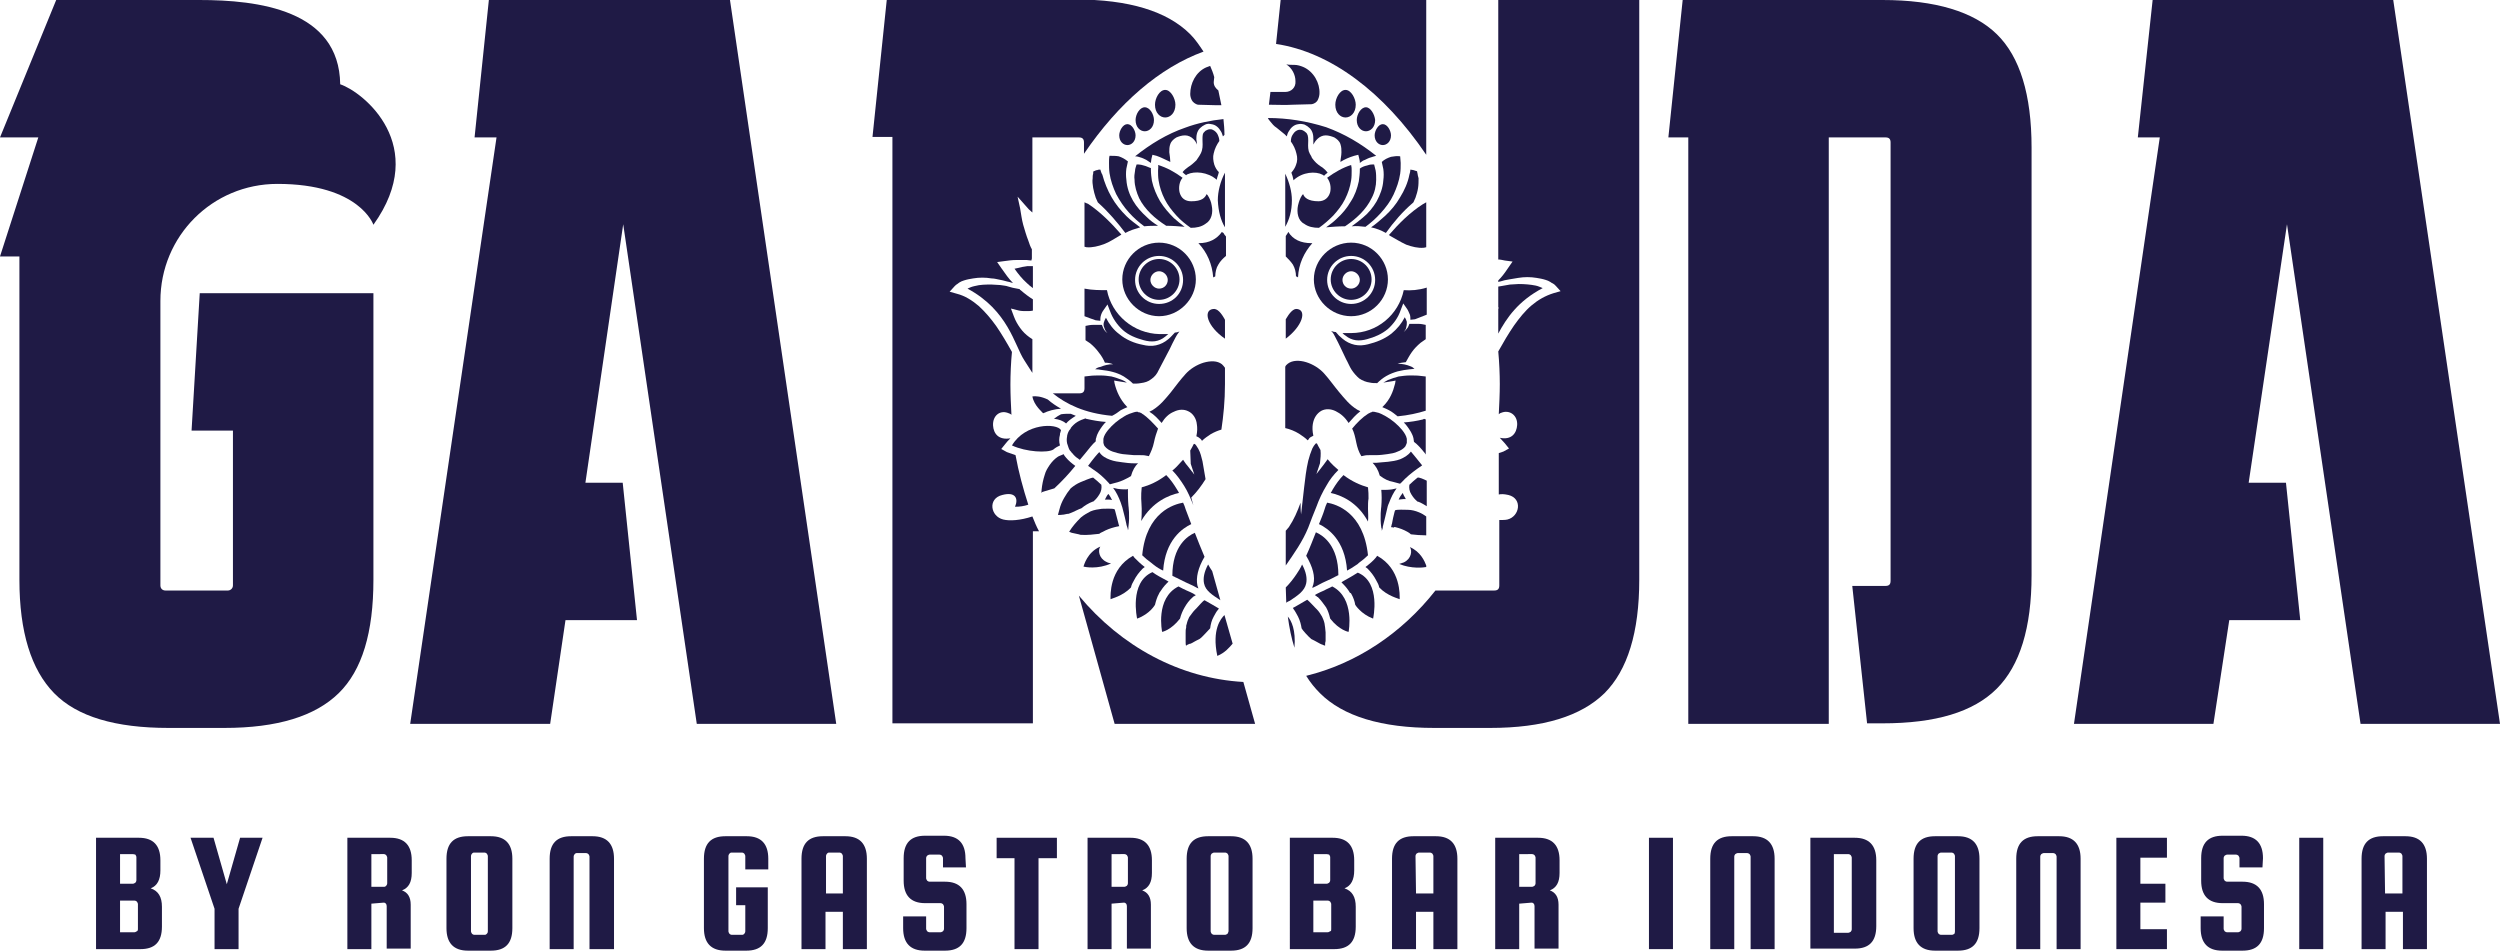 <svg xmlns="http://www.w3.org/2000/svg" xmlns:xlink="http://www.w3.org/1999/xlink" id="Layer_1" x="0px" y="0px" viewBox="0 0 489.4 186.2" style="enable-background:new 0 0 489.4 186.2;" xml:space="preserve"><style type="text/css">	.st0{fill:#1F1A45;}</style><path class="st0" d="M390.9,6.7c-4.5-4.4-12-6.7-22.4-6.7h-39.1l-2.8,26.9h3.9v114.8H358V26.9h11.1c0.7,0,1,0.3,1,1v85.8  c0,0.7-0.3,1-1,1h-6.5l2.9,26.9h3c10.4,0,17.8-2.2,22.4-6.8c4.5-4.5,6.8-11.9,6.8-22.2V28.9C397.7,18.5,395.4,11.1,390.9,6.7"></path><path class="st0" d="M29.5,173.9c1.5,0.5,2.2,1.7,2.2,3.6v3.9c0,3-1.4,4.4-4.2,4.4h-8.7V164h8.4c2.8,0,4.2,1.5,4.2,4.4v2  C31.4,172.2,30.8,173.4,29.5,173.9 M26,167.2h-2.5v5.8H26c0.2,0,0.3-0.1,0.5-0.2c0.1-0.1,0.2-0.3,0.2-0.5v-4.5  c0-0.2-0.1-0.3-0.2-0.5C26.4,167.3,26.2,167.2,26,167.2 M27,181.9V177c0-0.2-0.1-0.3-0.2-0.5c-0.1-0.1-0.3-0.2-0.5-0.2h-2.8v6.2h2.8  c0.2,0,0.3-0.1,0.5-0.2C26.9,182.3,27,182.1,27,181.9"></path><polygon class="st0" points="51.4,164 46.7,177.9 46.7,185.8 42,185.8 42,177.9 37.3,164 41.8,164 44.4,173.1 47,164 "></polygon><path class="st0" d="M72.7,176.9v8.9h-4.7V164h8.4c2.8,0,4.2,1.5,4.2,4.4v2.5c0,1.8-0.6,2.9-1.9,3.4c1.1,0.4,1.7,1.3,1.7,2.8v8.6  h-4.7v-8.3c0-0.4-0.2-0.7-0.6-0.7L72.7,176.9L72.7,176.9z M72.7,167.2v6.4h2.5c0.2,0,0.3-0.1,0.4-0.2c0.1-0.1,0.2-0.3,0.2-0.5v-5  c0-0.2-0.1-0.3-0.2-0.5c-0.1-0.1-0.3-0.2-0.4-0.2L72.7,167.2L72.7,167.2z"></path><path class="st0" d="M100.3,168.1v13.6c0,3-1.4,4.4-4.2,4.4h-4.5c-2.8,0-4.2-1.5-4.2-4.4v-13.6c0-3,1.4-4.4,4.2-4.4h4.5  C98.9,163.7,100.3,165.2,100.3,168.1 M95.5,182.3v-14.7c0-0.2-0.1-0.3-0.2-0.5c-0.1-0.1-0.3-0.2-0.4-0.2h-2.1  c-0.2,0-0.3,0.1-0.4,0.2c-0.1,0.1-0.2,0.3-0.2,0.5v14.7c0,0.2,0.1,0.3,0.2,0.5c0.1,0.1,0.3,0.2,0.4,0.2h2.1c0.2,0,0.3-0.1,0.4-0.2  C95.5,182.6,95.5,182.4,95.5,182.3"></path><path class="st0" d="M120.1,185.8h-4.7v-18.1c0-0.2-0.1-0.3-0.2-0.5c-0.1-0.1-0.3-0.2-0.5-0.2h-1.8c-0.2,0-0.3,0.1-0.4,0.2  c-0.1,0.1-0.2,0.3-0.2,0.5v18.1h-4.7v-17.7c0-3,1.4-4.4,4.2-4.4h4.2c2.8,0,4.2,1.5,4.2,4.4V185.8z"></path><path class="st0" d="M144.1,177.2v-3.5h6.2v8c0,3-1.4,4.4-4.2,4.4H142c-2.8,0-4.2-1.5-4.2-4.4v-13.6c0-3,1.4-4.4,4.2-4.4h4.2  c2.8,0,4.2,1.5,4.2,4.4v2.1h-4.5v-2.6c0-0.2-0.1-0.3-0.2-0.5c-0.1-0.1-0.3-0.2-0.4-0.2h-2.1c-0.2,0-0.3,0.1-0.4,0.2  c-0.1,0.1-0.2,0.3-0.2,0.5v14.7c0,0.2,0.1,0.3,0.2,0.5c0.1,0.1,0.3,0.2,0.4,0.2h2.1c0.2,0,0.3-0.1,0.4-0.2c0.1-0.1,0.2-0.3,0.2-0.5  v-5.1L144.1,177.2L144.1,177.2z"></path><path class="st0" d="M165.5,163.7c2.8,0,4.2,1.5,4.2,4.4v17.7H165v-7.3h-3.4v7.3h-4.7v-17.7c0-3,1.4-4.4,4.2-4.4H165.5L165.5,163.7z   M161.6,174.9h3.4v-7.3c0-0.2-0.1-0.3-0.2-0.5c-0.1-0.1-0.3-0.2-0.4-0.2h-2.1c-0.2,0-0.3,0.1-0.4,0.2c-0.1,0.1-0.2,0.3-0.2,0.5  V174.9z"></path><path class="st0" d="M189.1,169.8h-4.5V168c0-0.2-0.1-0.3-0.2-0.5c-0.1-0.1-0.3-0.2-0.5-0.2h-1.9c-0.2,0-0.3,0.1-0.5,0.2  c-0.1,0.1-0.2,0.3-0.2,0.5v3.9c0,0.2,0.1,0.3,0.2,0.5c0.1,0.1,0.3,0.2,0.5,0.2h3c2.8,0,4.2,1.5,4.2,4.4v4.7c0,3-1.4,4.4-4.2,4.4h-4  c-2.8,0-4.2-1.5-4.2-4.4v-2.3h4.5v2.4c0,0.2,0.1,0.3,0.2,0.5c0.1,0.1,0.3,0.2,0.5,0.2h2.1c0.2,0,0.3-0.1,0.5-0.2  c0.1-0.1,0.2-0.3,0.2-0.5v-4.3c0-0.2-0.1-0.3-0.2-0.5c-0.1-0.1-0.3-0.2-0.5-0.2h-3c-2.8,0-4.2-1.5-4.2-4.4v-4.4c0-3,1.4-4.4,4.2-4.4  h3.7c2.8,0,4.2,1.5,4.2,4.4L189.1,169.8L189.1,169.8z"></path><polygon class="st0" points="195.1,168 195.1,164 206.9,164 206.9,168 203.3,168 203.3,185.8 198.6,185.8 198.6,168 "></polygon><path class="st0" d="M217.6,176.9v8.9h-4.7V164h8.4c2.8,0,4.2,1.5,4.2,4.4v2.5c0,1.8-0.6,2.9-1.9,3.4c1.1,0.4,1.7,1.3,1.7,2.8v8.6  h-4.7v-8.3c0-0.4-0.2-0.7-0.6-0.7L217.6,176.9L217.6,176.9z M217.6,167.2v6.4h2.5c0.2,0,0.3-0.1,0.5-0.2c0.1-0.1,0.2-0.3,0.2-0.5v-5  c0-0.2-0.1-0.3-0.2-0.5c-0.1-0.1-0.3-0.2-0.5-0.2L217.6,167.2L217.6,167.2z"></path><path class="st0" d="M245.2,168.1v13.6c0,3-1.4,4.4-4.2,4.4h-4.5c-2.8,0-4.2-1.5-4.2-4.4v-13.6c0-3,1.4-4.4,4.2-4.4h4.5  C243.8,163.7,245.2,165.2,245.2,168.1 M240.5,182.3v-14.7c0-0.2-0.1-0.3-0.2-0.5c-0.1-0.1-0.3-0.2-0.5-0.2h-2.1  c-0.2,0-0.3,0.1-0.5,0.2c-0.1,0.1-0.2,0.3-0.2,0.5v14.7c0,0.2,0.1,0.3,0.2,0.5c0.1,0.1,0.3,0.2,0.5,0.2h2.1c0.2,0,0.3-0.1,0.5-0.2  C240.4,182.6,240.5,182.4,240.5,182.3"></path><path class="st0" d="M263.2,173.9c1.5,0.5,2.2,1.7,2.2,3.6v3.9c0,3-1.4,4.4-4.2,4.4h-8.7V164h8.4c2.8,0,4.2,1.5,4.2,4.4v2  C265.1,172.2,264.5,173.4,263.2,173.9 M259.7,167.2h-2.5v5.8h2.5c0.2,0,0.3-0.1,0.5-0.2c0.1-0.1,0.2-0.3,0.2-0.5v-4.5  c0-0.2-0.1-0.3-0.2-0.5C260.1,167.3,259.9,167.2,259.7,167.2 M260.6,181.9V177c0-0.2-0.1-0.3-0.2-0.5c-0.1-0.1-0.3-0.2-0.5-0.2h-2.8  v6.2h2.8c0.2,0,0.3-0.1,0.5-0.2C260.6,182.3,260.6,182.1,260.6,181.9"></path><path class="st0" d="M281.1,163.7c2.8,0,4.2,1.5,4.2,4.4v17.7h-4.7v-7.3h-3.4v7.3h-4.7v-17.7c0-3,1.4-4.4,4.2-4.4H281.1L281.1,163.7  z M277.2,174.9h3.4v-7.3c0-0.2-0.1-0.3-0.2-0.5c-0.1-0.1-0.3-0.2-0.5-0.2h-2.1c-0.2,0-0.3,0.1-0.5,0.2c-0.1,0.1-0.2,0.3-0.2,0.5  L277.2,174.9L277.2,174.9z"></path><path class="st0" d="M297.4,176.9v8.9h-4.7V164h8.4c2.8,0,4.2,1.5,4.2,4.4v2.5c0,1.8-0.6,2.9-1.9,3.4c1.1,0.4,1.7,1.3,1.7,2.8v8.6  h-4.7v-8.3c0-0.4-0.2-0.7-0.6-0.7L297.4,176.9L297.4,176.9z M297.4,167.2v6.4h2.5c0.2,0,0.3-0.1,0.5-0.2c0.1-0.1,0.2-0.3,0.2-0.5v-5  c0-0.2-0.1-0.3-0.2-0.5c-0.1-0.1-0.3-0.2-0.5-0.2L297.4,167.2L297.4,167.2z"></path><rect x="322.8" y="164" class="st0" width="4.7" height="21.8"></rect><path class="st0" d="M347.4,185.8h-4.7v-18.1c0-0.2-0.1-0.3-0.2-0.5c-0.1-0.1-0.3-0.2-0.5-0.2h-1.8c-0.2,0-0.3,0.1-0.5,0.2  c-0.1,0.1-0.2,0.3-0.2,0.5v18.1h-4.7v-17.7c0-3,1.4-4.4,4.2-4.4h4.2c2.8,0,4.2,1.5,4.2,4.4L347.4,185.8L347.4,185.8z"></path><path class="st0" d="M363.1,164c2.8,0,4.2,1.5,4.2,4.4v12.9c0,3-1.4,4.4-4.2,4.4h-8.7V164L363.1,164L363.1,164z M362.5,181.9v-14  c0-0.2-0.1-0.3-0.2-0.5c-0.1-0.1-0.3-0.2-0.5-0.2h-2.8v15.4h2.8c0.2,0,0.3-0.1,0.5-0.2C362.4,182.3,362.5,182.1,362.5,181.9"></path><path class="st0" d="M387.5,168.1v13.6c0,3-1.4,4.4-4.2,4.4h-4.5c-2.8,0-4.2-1.5-4.2-4.4v-13.6c0-3,1.4-4.4,4.2-4.4h4.5  C386.1,163.7,387.5,165.2,387.5,168.1 M382.7,182.3v-14.7c0-0.2-0.1-0.3-0.2-0.5c-0.1-0.1-0.3-0.2-0.5-0.2H380  c-0.2,0-0.3,0.1-0.5,0.2c-0.1,0.1-0.2,0.3-0.2,0.5v14.7c0,0.2,0.1,0.3,0.2,0.5c0.1,0.1,0.3,0.2,0.5,0.2h2.1c0.2,0,0.3-0.1,0.5-0.2  C382.7,182.6,382.7,182.4,382.7,182.3"></path><path class="st0" d="M407.3,185.8h-4.7v-18.1c0-0.2-0.1-0.3-0.2-0.5c-0.1-0.1-0.3-0.2-0.5-0.2h-1.8c-0.2,0-0.3,0.1-0.5,0.2  c-0.1,0.1-0.2,0.3-0.2,0.5v18.1h-4.7v-17.7c0-3,1.4-4.4,4.2-4.4h4.2c2.8,0,4.2,1.5,4.2,4.4L407.3,185.8L407.3,185.8z"></path><polygon class="st0" points="419,181.9 424.2,181.9 424.2,185.8 414.3,185.8 414.3,164 424.2,164 424.2,167.9 419,167.9 419,173   423.9,173 423.9,176.7 419,176.7 "></polygon><path class="st0" d="M442.9,169.8h-4.5V168c0-0.2-0.1-0.3-0.2-0.5c-0.1-0.1-0.3-0.2-0.5-0.2H436c-0.2,0-0.3,0.1-0.5,0.2  c-0.1,0.1-0.2,0.3-0.2,0.5v3.9c0,0.2,0.1,0.3,0.2,0.5c0.1,0.1,0.3,0.2,0.5,0.2h3c2.8,0,4.2,1.5,4.2,4.4v4.7c0,3-1.4,4.4-4.2,4.4h-4  c-2.8,0-4.2-1.5-4.2-4.4v-2.3h4.5v2.4c0,0.2,0.1,0.3,0.2,0.5c0.1,0.1,0.3,0.2,0.5,0.2h2.1c0.2,0,0.3-0.1,0.5-0.2  c0.1-0.1,0.2-0.3,0.2-0.5v-4.3c0-0.2-0.1-0.3-0.2-0.5c-0.1-0.1-0.3-0.2-0.5-0.2h-3c-2.8,0-4.2-1.5-4.2-4.4v-4.4c0-3,1.4-4.4,4.2-4.4  h3.7c2.8,0,4.2,1.5,4.2,4.4L442.9,169.8L442.9,169.8z"></path><rect x="450.1" y="164" class="st0" width="4.7" height="21.8"></rect><path class="st0" d="M470.9,163.7c2.8,0,4.2,1.5,4.2,4.4v17.7h-4.7v-7.3h-3.4v7.3h-4.7v-17.7c0-3,1.4-4.4,4.2-4.4H470.9L470.9,163.7  z M466.9,174.9h3.4v-7.3c0-0.2-0.1-0.3-0.2-0.5c-0.1-0.1-0.3-0.2-0.5-0.2h-2.1c-0.2,0-0.3,0.1-0.5,0.2c-0.1,0.1-0.2,0.3-0.2,0.5  L466.9,174.9L466.9,174.9z"></path><polygon class="st0" points="489.4,141.7 462.1,141.7 447.7,43.9 440.2,94.5 447.5,94.5 450.3,121.4 436.4,121.4 433.3,141.7   406,141.7 422.8,26.9 418.5,26.9 421.4,0 468.5,0 "></polygon><polygon class="st0" points="163.7,141.7 136.4,141.7 122,43.9 114.6,94.5 121.9,94.5 124.7,121.4 110.7,121.4 107.7,141.7   80.3,141.7 97.2,26.9 92.9,26.9 95.7,0 142.9,0 "></polygon><path class="st0" d="M66.6,16.5C66.4,1.9,50.5,0,39,0h-28L0,26.9h7.5L0,50.2h3.8v63.3c0,10.2,2.3,17.6,6.8,22.2s12,6.8,22.4,6.8  h10.9c10.4,0,17.8-2.3,22.4-6.8s6.8-11.9,6.8-22.2V57.4h-34l-1.6,26.9h8.1v30.3c0,0.6-0.5,1-1,1H32.4c-0.6,0-1-0.4-1-1V58.9  C31.4,46.2,41.6,36,54.3,36c16.1,0,18.8,8,18.8,8C84.2,28.5,71.1,18,66.6,16.5"></path><path class="st0" d="M233.6,98.9l-0.4-1.5c1.1-1.1,2-2.3,2.8-3.6c-0.2-1.2-0.4-2.3-0.6-3.5c-0.2-0.8-0.4-1.7-0.8-2.4  c-0.2-0.3-0.4-0.7-0.6-0.9c-0.1,0-0.1-0.1-0.1-0.1l-0.1,0l-0.1,0c0,0,0,0,0,0c-0.2,0.4-0.4,0.8-0.7,1.3l0,0c0,0.8,0.1,1.7,0.1,2.6  l0,0l0.7,2.1l-1.4-1.8c-0.3-0.3-0.5-0.7-0.8-1.1c-0.4,0.4-0.8,0.9-1.2,1.3c-0.3,0.3-0.6,0.6-0.9,0.8c0.9,0.9,1.6,1.9,2.3,3  C232.5,96.2,233.1,97.6,233.6,98.9"></path><path class="st0" d="M239.2,45.4c-1,1.4-2.5,2.2-4.5,2.2c0,0-0.1,0-0.1,0c1.7,1.8,2.7,4.1,2.9,6.7c0.1,0,0.2-0.1,0.4-0.2  c0-0.8,0.2-1.7,0.6-2.3c0.4-0.7,0.9-1.2,1.5-1.7v-3.8c-0.2-0.2-0.4-0.5-0.5-0.7C239.3,45.5,239.3,45.5,239.2,45.4"></path><path class="st0" d="M226.7,33.4c0,0.6,0,1.3,0.1,1.9c0.2,1.3,0.6,2.5,1.2,3.7c0.6,1.2,1.4,2.2,2.3,3.2c0.8,0.9,1.8,1.7,2.8,2.4  c1.1,0,2.1-0.2,2.9-0.8c1.2-0.7,1.5-2.2,1.2-3.6c-0.1-0.7-0.4-1.4-0.8-2c-0.1-0.1-0.1-0.1-0.2-0.2c-0.3,0.7-0.9,1.4-3,1.4  c-1.2,0-2-0.6-2.3-1.8c-0.2-1,0-2.1,0.6-2.8c-1.5-1.1-3.1-2-4.8-2.5C226.8,32.6,226.7,33,226.7,33.4"></path><path class="st0" d="M239.8,44.5V33.8c-0.9,1.7-1.4,3.7-1.4,5.4C238.5,41.4,239,43.2,239.8,44.5"></path><path class="st0" d="M211.2,116.6l7,25.1h27.5l-2.3-8.2C231,132.8,219.5,126.6,211.2,116.6"></path><path class="st0" d="M209.2,87.7c0.1,0.3,0.3,0.6,0.6,0.9c0,0,0,0.1,0.1,0.1c0.3,0.4,0.7,0.8,1.2,1.1c0.1,0.1,0.2,0.2,0.3,0.2  c0.3-0.4,0.7-0.8,1-1.2c0.8-1,1.5-1.9,2.1-2.4l0,0c0-0.3,0-0.5,0.1-0.7c0.2-0.9,0.7-1.6,1.2-2.3c0.2-0.3,0.5-0.6,0.7-0.8  c-1.3-0.1-2.5-0.3-3.8-0.6c-0.1,0-0.1,0-0.2-0.1c-0.6,0.2-1.1,0.4-1.6,0.7c-0.5,0.3-1,0.8-1.3,1.2l0,0c0,0,0,0,0,0.1  c-0.4,0.4-0.6,0.9-0.7,1.4c0,0,0,0.1,0,0.1c-0.1,0.5-0.1,0.9,0,1.4C209,87.1,209.1,87.4,209.2,87.7"></path><path class="st0" d="M216.7,56.8c-1.4,0-2.9,0-4.4-0.3v5.4c0.7,0.3,1.4,0.5,2.2,0.8c0.3,0,0.6,0.1,0.9,0.1c0-0.3,0-0.7,0.1-1  c0.1-0.4,0.3-0.8,0.6-1.2l0.7-1l0.5,1.3l0,0c0.5,1.4,1.4,2.7,2.5,3.7c1.1,1,2.6,1.6,4.1,2c0.7,0.2,1.5,0.3,2.2,0.2  c0.7-0.1,1.4-0.4,2-0.9c0.2-0.2,0.4-0.3,0.6-0.5h0c-0.3,0-0.6,0-0.9,0c-0.3,0-0.5,0-0.8,0C221.9,65.3,217.6,61.6,216.7,56.8"></path><path class="st0" d="M204.2,80.9c1.1-0.5,2.2-0.8,3.5-0.9c-0.9-0.5-1.8-1.1-2.6-1.8l0,0c-1.3-0.6-2.3-0.7-3-0.6  C202.4,79.4,204.1,80.7,204.2,80.9"></path><path class="st0" d="M208.7,82.9c0.4-0.5,1.1-1,1.9-1.5c-0.3-0.1-0.7-0.3-1-0.4c-0.7,0-1.3,0-1.9,0.1c-0.4,0.2-0.9,0.5-1.4,0.9  c0.1,0,0.1,0,0.2,0C207.2,82.1,208,82.3,208.7,82.9"></path><path class="st0" d="M219.4,80.3c0.4-0.2,0.8-0.4,1.3-0.6c-0.1-0.1-0.1-0.1-0.2-0.2c-1.2-1.3-1.9-2.8-2.3-4.4l-0.1-0.6l0.6,0.1  c0.6,0.1,1.2,0.2,1.9,0.3c-0.3-0.2-0.6-0.4-0.9-0.5c-0.7-0.3-1.4-0.5-2.1-0.7c-0.7-0.1-1.4-0.2-2.2-0.2c-0.7,0-1.5,0-2.2,0.1  l-0.9,0.1v2.3c0,0.7-0.3,1-1,1h-5.2c2.6,2.1,6.2,3.9,11.6,4.4C218.3,81.1,218.9,80.7,219.4,80.3"></path><path class="st0" d="M227.4,82.8c0.6-1,1.4-1.8,2.4-2.2c1-0.5,2-0.5,2.8-0.1c0.9,0.4,1.6,1.4,1.7,2.6c0.1,0.6,0.1,1.4-0.1,2.3h0  l0.2,0.1c0.1,0,0.2,0.1,0.2,0.1c0.1,0.1,0.3,0.2,0.4,0.3c0.1,0.1,0.2,0.2,0.3,0.4c0.5-0.5,1.1-0.9,1.7-1.3c0.7-0.4,1.4-0.7,2.1-0.9  c0.4-2.7,0.7-5.6,0.7-8.9v-3.2c0,0,0,0,0,0c-0.2-0.3-0.4-0.5-0.6-0.7c-0.9-0.7-2.2-0.7-3.6-0.3c-1.3,0.4-2.6,1.2-3.5,2.2  c-1,1.1-1.9,2.3-2.9,3.6c-1,1.2-2,2.5-3.6,3.5c-0.2,0.1-0.4,0.2-0.6,0.3C226,81.2,226.7,82,227.4,82.8"></path><path class="st0" d="M233,18.4c0,0.4,0.1,0.8,0.3,1.2c0.2,0.4,0.7,0.8,1.2,0.9c1.2,0,2.5,0.1,3.7,0.1c0.3,0,0.6,0,0.9,0  c-0.2-1-0.4-2-0.6-2.9c-0.5-0.4-0.9-0.9-0.9-1.6c0-0.4,0.1-0.7,0.1-1c-0.2-0.8-0.5-1.5-0.8-2.2c-0.3,0.1-0.5,0.2-0.8,0.3  C234.1,14.1,233,16.3,233,18.4"></path><path class="st0" d="M233.9,104.3c-1.4,0.6-4.4,2.6-4.4,8.4c0.1,0.1,0.2,0.1,0.4,0.2c0.1,0.1,0.2,0.1,0.4,0.2l0,0  c0.2,0.1,0.4,0.2,0.6,0.3c0.8,0.4,1.6,0.8,2.3,1.1c0.5,0.2,0.9,0.5,1.4,0.7c-0.1-0.2-0.1-0.4-0.2-0.6c-0.3-1.5,0.1-3.4,1.4-5.6  C235.1,107.4,234.5,105.8,233.9,104.3"></path><path class="st0" d="M230.1,20.5c0-1.2-0.9-2.9-2-2.9s-2,1.6-2,2.9c0,1.6,1,2.5,2,2.5S230.1,22.1,230.1,20.5"></path><path class="st0" d="M214.4,72.3c0.4,0,0.7,0,1.1,0.1c0.8,0.1,1.6,0.2,2.3,0.4c0.8,0.2,1.5,0.5,2.2,0.9c0.6,0.4,1.2,0.8,1.8,1.4  c0.5,0,1,0,1.5-0.1c0.8-0.1,1.5-0.3,2.1-0.8c0.6-0.4,1.1-1,1.4-1.7c0.4-0.7,0.7-1.4,1.1-2.1c0.4-0.7,0.7-1.4,1.1-2.1  c0.3-0.7,0.7-1.4,1.1-2.2c0.2-0.4,0.4-0.7,0.7-1.1c0,0,0.1-0.1,0.1-0.1c-0.3,0.1-0.6,0.2-0.9,0.2c-0.4,0.4-0.8,0.9-1.3,1.3  c-0.7,0.6-1.5,1-2.4,1.2c-0.9,0.2-1.8,0.1-2.6-0.1c-1.6-0.3-3.3-1-4.6-2.1c-1.1-0.8-2-2-2.6-3.2c-0.2,0.3-0.3,0.6-0.4,0.9  c-0.1,0.3-0.1,0.7,0.1,1.1c0.1,0.4,0.3,0.7,0.6,1c-0.3-0.2-0.6-0.5-0.8-0.9c-0.1-0.2-0.2-0.5-0.3-0.7c-0.6,0-1.2,0-1.8,0  c-0.5,0-0.9,0.1-1.4,0.2v2.8c0.3,0.2,0.6,0.4,0.9,0.6c0.6,0.5,1.2,1.1,1.7,1.8c0.5,0.6,0.9,1.3,1.2,2c0.6,0,1.1,0.1,1.6,0.3  c-0.9,0-1.7,0.2-2.4,0.5C214.9,71.9,214.6,72.1,214.4,72.3"></path><path class="st0" d="M223.2,30.8c0.4,0.1,0.8,0.3,1.2,0.5c0.3,0.2,0.6,0.4,0.9,0.6c0-0.3,0.1-0.5,0.1-0.8l0.2-0.8l0.8,0.2  c0.9,0.3,1.8,0.8,2.7,1.2c0-0.5-0.1-1.2-0.2-1.9c0-0.5,0-1.1,0.2-1.6c0.2-0.6,0.7-1,1.2-1.3c0.5-0.2,1-0.4,1.7-0.4  c0.6,0,1.2,0.3,1.6,0.7c0.3,0.3,0.6,0.7,0.7,1.1c0-0.3,0-0.6-0.1-1c0-0.3,0-0.7,0.1-1.1c0.1-0.4,0.3-0.8,0.6-1.1  c0.3-0.3,0.6-0.5,1-0.7c0.4-0.2,0.8-0.2,1.2-0.1c0.9,0.1,1.5,0.7,1.9,1.4c0.2,0.3,0.3,0.7,0.4,1c0.1-0.1,0.2-0.2,0.3-0.3  c0-1.1-0.1-2.1-0.2-3.1c-2.6,0.3-5.1,0.8-7.5,1.7c-3.5,1.2-6.8,3.2-9.8,5.6C222.6,30.6,222.9,30.7,223.2,30.8"></path><path class="st0" d="M225.9,23.5c0-1.1-0.8-2.5-1.8-2.5s-1.8,1.4-1.8,2.5c0,1.4,0.9,2.2,1.8,2.2S225.9,24.9,225.9,23.5"></path><path class="st0" d="M223.9,32.4c-0.3-0.1-0.7-0.2-1-0.2c-0.1,0-0.3,0-0.4,0c-0.1,0.4-0.3,0.8-0.3,1.2c-0.1,0.6-0.2,1.2-0.1,1.8  c0,1.2,0.4,2.5,0.9,3.6c1.1,2.2,3.1,4,5.3,5.4c1.2,0,2.5,0.1,3.6,0.2c-0.7-0.5-1.4-1.1-2.1-1.7c-1-1-1.9-2-2.7-3.3  c-0.7-1.2-1.3-2.6-1.6-4c-0.1-0.7-0.2-1.4-0.2-2.2c0-0.1,0-0.2,0-0.3C224.9,32.8,224.4,32.5,223.9,32.4"></path><path class="st0" d="M234.8,30.5c-0.2,0.3-0.4,0.6-0.6,0.9c-0.5,0.5-1.1,1-1.6,1.3c-0.4,0.3-0.8,0.6-1.1,1c0.2,0.2,0.4,0.4,0.7,0.6  c0.1-0.1,0.2-0.2,0.3-0.2c1.3-0.6,3.9-0.5,5.7,1.1c0,0,0,0,0-0.1c0.1-0.5,0.3-0.9,0.4-1.4c-0.4-0.4-0.7-0.9-0.9-1.5  c-0.2-0.7-0.3-1.5-0.1-2.2c0.2-0.9,0.6-1.7,1.1-2.4c0-0.5-0.2-1-0.4-1.4c-0.3-0.5-0.8-0.8-1.2-0.9c-0.2,0-0.5,0-0.7,0.1  c-0.2,0.1-0.5,0.2-0.6,0.4c-0.4,0.3-0.4,0.8-0.4,1.5c0,0.6,0.1,1.4-0.1,2.1C235.2,29.8,235,30.2,234.8,30.5"></path><path class="st0" d="M216.4,97.6c0,0.1-0.1,0.1-0.1,0.2c0.1,0,0.3,0,0.5,0c0.3,0,0.6,0,0.9,0.1c-0.2-0.4-0.4-0.8-0.7-1.2  C216.7,96.9,216.6,97.3,216.4,97.6"></path><path class="st0" d="M222.8,90.7H222c-0.8,0-1.6-0.1-2.3-0.2c-0.8-0.1-1.6-0.2-2.4-0.5c-0.8-0.3-1.6-0.7-2.1-1.5  c-0.4,0.4-1.1,1.2-2.2,2.7c0.3,0.2,0.6,0.4,1,0.7c1.1,0.7,2.1,1.6,3.1,2.7c0.1,0.1,0.1,0.2,0.2,0.2l1.5-0.4c0.7-0.2,1.6-0.6,2.6-1.2  C221.7,92.1,222.2,91.2,222.8,90.7"></path><path class="st0" d="M220.3,95.8c-0.9,0-1.4-0.1-1.5-0.1l-0.9-0.2c0.6,0.8,1.1,1.8,1.5,2.9c0.1,0.4,0.3,0.8,0.4,1.3  c0.3,1.1,0.5,2,0.7,2.9c0,0.2,0.1,0.3,0.1,0.4c0.1,0.3,0.2,0.5,0.2,0.8c0.1-0.2,0.1-0.4,0.1-0.7c0.3-2.1,0-4.1,0-4.1  c-0.1-1.2-0.1-2.3-0.1-3.3C220.7,95.8,220.5,95.8,220.3,95.8"></path><path class="st0" d="M237.4,60.5c-1.9,0.3-1.1,3.4,2.4,5.8v-3.7C239.1,61.3,238.3,60.3,237.4,60.5"></path><path class="st0" d="M217.5,110.3c0,0-0.6-0.1-0.9-0.3c-1.5-0.7-1.7-2.3-1.2-3c-2.6,1.1-3.2,3.7-3.3,3.9  C212.3,111,214.9,111.5,217.5,110.3"></path><path class="st0" d="M211.7,104.7c0.9,0.1,2.7-0.1,3.5-0.2c0.2-0.2,0.5-0.3,0.7-0.4c0.7-0.4,1.5-0.7,2.3-0.9c0.1,0,0.3-0.1,0.4-0.1  c0.2,0,0.3-0.1,0.5-0.1c-0.1-0.2-0.1-0.4-0.2-0.7c-0.2-0.7-0.4-1.5-0.6-2.3c0-0.1-0.1-0.2-0.1-0.3c-0.4-0.2-2-0.1-2.5-0.1  c-0.7,0.1-1.5,0.2-2.2,0.5c-0.6,0.3-1.3,0.7-1.9,1.2c0,0,0,0-0.1,0.1c-0.8,0.8-1.6,1.7-2.2,2.7c0.2,0.1,0.3,0.1,0.5,0.2  c0.4,0.1,0.9,0.2,1.4,0.3C211.4,104.7,211.6,104.7,211.7,104.7"></path><path class="st0" d="M221.4,115c0.1-0.5,0.3-0.9,0.6-1.4c0.4-0.8,1-1.6,1.7-2.3c0.1-0.1,0.3-0.2,0.4-0.3c-0.8-0.6-1.4-1.2-2-1.8  c-0.1-0.1-0.2-0.3-0.3-0.4c-4.7,2.6-4.4,7.8-4.4,8.5C217.5,117.2,219.8,116.7,221.4,115"></path><path class="st0" d="M206.2,88c0.2-0.2,0.4-0.3,0.7-0.5c0.2-0.1,0.4-0.2,0.6-0.3c-0.2-0.7-0.2-1.4,0-2.1c0-0.1,0-0.1,0-0.2  c0.1-0.2,0.1-0.4,0.2-0.7c-0.8-1.4-7-1.4-9.6,3C200.9,88.5,205.1,88.7,206.2,88"></path><path class="st0" d="M204.4,96.2c0.4-0.1,1.6-0.5,2-0.6l0,0c1.5-1.4,2.9-2.9,4.1-4.4c-0.7-0.5-1.3-1-1.8-1.6  c-0.2-0.2-0.4-0.5-0.5-0.7c-0.1,0.1-1,0.4-1.1,0.5c-0.6,0.4-1.1,0.9-1.6,1.6c-0.4,0.6-0.8,1.2-1,2c-0.3,0.9-0.5,1.9-0.6,2.9  c0,0.2,0,0.4-0.1,0.6C204,96.3,204.1,96.3,204.4,96.2C204.3,96.3,204.3,96.3,204.4,96.2"></path><path class="st0" d="M202.1,101.1c-2.4,0.8-4.5,0.9-5.7,0.6c-2.5-0.6-3.1-4.1-0.2-4.8c2.6-0.7,3.2,0.7,2.5,2.3  c0.9,0,1.7-0.1,2.6-0.4c-1-3.1-1.9-6.4-2.5-9.7c-0.6-0.2-1.1-0.4-1.7-0.6l-1.1-0.6l0.8-1c0.3-0.4,0.6-0.7,1-1.1  c-2.3,0.4-3.3-0.9-3.4-2.5c-0.1-1.9,1.3-3,2.8-2.5c0.3,0.1,0.6,0.2,0.8,0.4c-0.1-1.9-0.2-3.9-0.2-5.9s0.1-4.4,0.3-6.4  c-1-1.8-2-3.5-3.1-5.1c-1-1.4-2.1-2.7-3.4-3.9c-1.3-1.1-2.7-2-4.3-2.4l-1.4-0.4l1-1.1c0.2-0.2,0.3-0.3,0.5-0.4  c0.1-0.1,0.3-0.2,0.4-0.3c0.3-0.2,0.6-0.3,0.9-0.4c0.6-0.2,1.2-0.3,1.8-0.4c1.2-0.2,2.4-0.2,3.6,0c0.6,0,1.2,0.2,1.8,0.3  c0.6,0.1,1.1,0.3,1.7,0.4c0.2,0.1,0.4,0.1,0.7,0.2c-0.8-0.8-1.5-1.8-2.2-2.8l-0.9-1.3l1.5-0.2c0.8-0.1,1.4-0.2,2.2-0.2  c0.7,0,1.4,0,2.1,0c0.3,0,0.6,0.1,0.9,0.1c0-0.1,0.1-0.3,0.1-0.4v-1.8c-0.3-0.5-0.5-1.1-0.7-1.7c-0.4-1-0.7-2.1-1-3.1  c-0.3-1.1-0.4-2.1-0.6-3.2l-0.5-2.3l1.6,1.8c0.4,0.5,0.8,0.9,1.3,1.3V26.9h9.1c0.7,0,1,0.3,1,1v2.2c6.8-10,14.9-16.9,23.4-20  c-0.8-1.2-1.6-2.4-2.6-3.4c-4.5-4.5-12-6.8-22.4-6.8h-37l-2.8,26.9h3.9v114.8h27.5V104h1.2C202.9,103.1,202.5,102.1,202.1,101.1"></path><path class="st0" d="M195.8,55.8c-0.6,0-1.1-0.1-1.7-0.1c-1.1,0-2.2,0-3.3,0.3c-0.5,0.1-1,0.3-1.4,0.5c8,4.3,9.2,11.1,11.1,14  c0.4,0.7,1,1.5,1.6,2.5v-6.6c-0.2-0.1-0.4-0.3-0.6-0.4c-0.7-0.5-1.3-1.1-1.8-1.8c-0.5-0.7-0.9-1.4-1.2-2.2l-0.6-1.6l1.6,0.4  c0.4,0.1,1,0.1,1.5,0.1c0.4,0,0.8,0,1.2-0.1v-2.2c-0.8-0.5-1.6-1.1-2.4-1.8c-0.1,0-0.1-0.1-0.2-0.2l-0.5-0.1  c-0.6-0.1-1.1-0.2-1.7-0.4C196.9,55.9,196.3,55.9,195.8,55.8"></path><path class="st0" d="M241.3,126l-1.6-5.6c-0.7,0.7-2.5,2.8-1.4,8C239.8,127.8,240.7,126.7,241.3,126"></path><path class="st0" d="M226.1,118.4c0.2-0.8,0.4-1.5,0.8-2.2c0-0.1,0.1-0.2,0.1-0.2c0.4-0.6,0.8-1.2,1.4-1.8c0.1-0.1,0.2-0.2,0.3-0.3  c0,0,0,0,0.1,0c-0.1-0.1-0.2-0.1-0.3-0.2c-1.1-0.6-2.1-1.1-2.9-1.7l0,0c-4.6,2-3,9.1-3,9.1C225.1,120.2,226.1,118.4,226.1,118.4"></path><path class="st0" d="M232.5,126.2c0.2-0.1,0.4-0.2,0.6-0.2c0.4-0.2,0.7-0.4,1.1-0.6c0.2-0.1,0.4-0.2,0.6-0.3  c0.5-0.3,1.7-1.7,2.1-2.1c0.1-0.8,0.3-1.6,0.7-2.3c0.3-0.5,0.5-1,0.9-1.4l0,0c0-0.1,0.1-0.1,0.1-0.2c-0.1,0-0.1-0.1-0.2-0.1  c-0.7-0.4-1.5-0.9-2.6-1.5c-0.3,0.1-1.3,1.3-1.6,1.6c-0.1,0.1-0.2,0.2-0.3,0.3c-0.4,0.4-0.7,0.9-1.1,1.4c-0.2,0.4-0.4,0.9-0.5,1.4  c-0.1,0.2-0.1,0.4-0.1,0.7c-0.1,0.3-0.1,0.6-0.1,1c0,0.6,0,1.1,0,1.7c0,0.3,0,0.6,0.1,0.9C232.2,126.3,232.3,126.3,232.5,126.2"></path><path class="st0" d="M231,121.1c0.2-0.8,0.5-1.5,0.9-2.2c0.4-0.7,0.9-1.4,1.6-2c0.1-0.1,0.2-0.2,0.3-0.2c0.1-0.1,0.2-0.1,0.3-0.2  c-0.2-0.1-0.4-0.2-0.5-0.3c-0.4-0.2-0.8-0.4-1.3-0.6c-0.5-0.2-1-0.5-1.6-0.8c-4.6,2.3-3.2,8.9-3.2,8.9S229.2,123.4,231,121.1"></path><path class="st0" d="M220.7,24.3c-0.9,0-1.6,1.3-1.6,2.2c0,1.2,0.8,1.9,1.6,1.9s1.6-0.7,1.6-1.9C222.3,25.6,221.6,24.3,220.7,24.3"></path><path class="st0" d="M238.9,117.5l-1.6-5.7c-0.3-0.4-0.5-0.8-0.8-1.3c-0.8,1.5-1,2.7-0.8,3.7C236,115.7,237.4,116.5,238.9,117.5"></path><path class="st0" d="M225.9,110.6c0.5,0.4,1.1,0.8,1.8,1.1c0.4-6,3.8-8.3,5.5-9.1c-0.4-1-0.7-1.9-1.1-2.9c-0.1-0.4-0.3-0.9-0.5-1.3  c-1.7,0.3-7.2,1.8-8,10.3c0.5,0.5,1.1,1,1.8,1.5C225.6,110.4,225.8,110.5,225.9,110.6"></path><path class="st0" d="M230.8,96.5c-0.1-0.2-0.2-0.4-0.4-0.7c-0.6-1-1.3-2-2.1-2.8c-1.7,1.3-3.3,2-4.8,2.4c-0.1,0.8-0.1,1.5-0.1,2.2  c0,0.6,0.1,1.2,0.1,2c0,0.8,0,1.6-0.1,2.4C225.6,98.2,228.9,96.9,230.8,96.5"></path><path class="st0" d="M224.4,89.2c0.2,0,0.4,0.1,0.5,0.1c0.4-0.8,0.8-1.7,1-2.7c0.2-1,0.5-1.9,0.8-2.7c-1-1.1-2-2.2-3.1-2.9  c-0.2-0.2-0.4-0.2-0.6-0.3c0,0,0,0-0.1,0c-0.1,0-0.1,0-0.2-0.1c-0.2,0-0.4,0-0.7,0.1c-0.6,0.2-1.3,0.4-1.9,0.8  c-1.2,0.7-2.3,1.6-3.2,2.7c-0.4,0.5-0.8,1.1-0.9,1.7c0,0.1,0,0.3,0,0.4c0,0.1,0,0.3,0,0.4c0.1,0.3,0.1,0.5,0.3,0.7  c0.3,0.4,0.9,0.8,1.5,1s1.3,0.4,2,0.5c0.7,0.1,1.4,0.1,2.2,0.2c0.4,0,0.7,0,1.1,0C223.6,89.1,224,89.1,224.4,89.2"></path><path class="st0" d="M199.1,52.5c-0.2,0-0.3,0.1-0.5,0.1c0.7,1,1.5,2,2.4,2.8c0.4,0.4,0.8,0.7,1.2,1v-4.3c-0.4,0-0.7,0-1.1,0  C200.4,52.2,199.8,52.3,199.1,52.5"></path><path class="st0" d="M217.2,30.5c-0.1,0.4-0.1,0.9-0.1,1.3c0,0.7,0,1.4,0.1,2.1c0.2,1.4,0.7,2.8,1.3,4.1c0.7,1.3,1.5,2.5,2.5,3.6  c0.9,1,1.9,1.9,3,2.7c0.9-0.1,1.8-0.1,2.7-0.1c-0.8-0.5-1.5-1-2.2-1.7c-1-0.9-2-2-2.7-3.2s-1.2-2.6-1.3-4.1c-0.1-0.7-0.1-1.5,0-2.2  c0.1-0.5,0.2-1,0.3-1.4c-0.6-0.5-1.2-0.8-1.8-1C218.5,30.5,217.8,30.5,217.2,30.5"></path><path class="st0" d="M208.3,97.5c-0.4,0.7-0.7,1.4-0.9,2.2l0,0c-0.1,0.4-0.2,0.8-0.3,1.1c0.2,0,0.3,0,0.5,0c0.4,0,0.9-0.1,1.3-0.2  c0.2,0,0.3,0,0.5-0.1c0.4-0.1,1.9-0.9,2.3-1c0.6-0.5,1.4-1,2.2-1.3c0,0,0.1,0,0.1,0c0.5-0.4,0.9-0.9,1.2-1.4  c0.4-0.6,0.5-1.3,0.4-1.9c-0.5-0.5-1-0.9-1.6-1.4c-0.4,0-2,0.7-2.5,0.9c-0.7,0.3-1.3,0.7-1.9,1.2C209.1,96.2,208.7,96.8,208.3,97.5"></path><path class="st0" d="M215.4,33.2c-0.2,0-0.4,0-0.6,0.1c-0.2,0-0.4,0.1-0.6,0.2c0,0-0.1,0-0.1,0c-0.1,0.1-0.1,0.3-0.1,0.5  c-0.1,0.3-0.1,0.6-0.1,0.9c-0.1,0.6,0,1.2,0.1,1.9c0.1,0.6,0.3,1.3,0.5,1.9c0.1,0.3,0.3,0.6,0.4,0.9l0.1,0.1c2,1.8,3.7,3.8,5.3,5.9  c0.9-0.5,1.9-0.8,2.9-1.1c0,0,0,0,0,0c-0.9-0.7-1.9-1.4-2.7-2.2c-1.1-1.1-2.1-2.3-2.9-3.7c-0.8-1.4-1.4-2.9-1.8-4.4  C215.6,33.9,215.5,33.5,215.4,33.2"></path><path class="st0" d="M212.3,39.6v8.7c0.1,0,0.3,0.1,0.4,0.1c1.1,0.1,2.3-0.2,3.4-0.6c1.1-0.4,2.1-1.1,3.3-1.8c0,0,0.1,0,0.1-0.1  c-2-2.3-4.1-4.4-6.5-6C212.7,39.8,212.5,39.7,212.3,39.6"></path><path class="st0" d="M226.9,47.5c-4,0-7.2,3.3-7.2,7.2s3.3,7.2,7.2,7.2s7.2-3.3,7.2-7.2S230.9,47.5,226.9,47.5 M226.9,59.5  c-2.6,0-4.7-2.1-4.7-4.7s2.1-4.7,4.7-4.7s4.7,2.1,4.7,4.7S229.6,59.5,226.9,59.5"></path><path class="st0" d="M226.9,50.7c-2.2,0-4,1.8-4,4s1.8,4,4,4s4-1.8,4-4S229.1,50.7,226.9,50.7 M226.9,56.5c-0.9,0-1.7-0.8-1.7-1.7  s0.8-1.7,1.7-1.7s1.7,0.8,1.7,1.7S227.9,56.5,226.9,56.5"></path><path class="st0" d="M264.5,47.5c-4,0-7.3,3.3-7.3,7.2s3.3,7.2,7.3,7.2s7.2-3.3,7.2-7.2S268.5,47.5,264.5,47.5 M264.5,59.5  c-2.6,0-4.7-2.1-4.7-4.7s2.1-4.7,4.7-4.7s4.7,2.1,4.7,4.7S267.1,59.5,264.5,59.5"></path><path class="st0" d="M264,82.8c0.7-0.8,1.4-1.6,2.3-2.3c-0.2-0.1-0.4-0.2-0.6-0.3c-1.5-0.9-2.5-2.2-3.6-3.5c-1-1.2-1.9-2.5-2.9-3.6  c-0.9-1-2.2-1.8-3.5-2.2c-1.3-0.4-2.7-0.4-3.6,0.3c-0.2,0.2-0.4,0.3-0.5,0.6v12c0.9,0.2,1.9,0.6,2.7,1.1c0.6,0.4,1.2,0.8,1.7,1.3  c0.1-0.1,0.2-0.2,0.3-0.4c0.1-0.1,0.2-0.2,0.4-0.3c0.1,0,0.2-0.1,0.2-0.1l0.2-0.1c0,0,0,0,0,0c-0.2-0.9-0.2-1.7-0.1-2.3  c0.2-1.2,0.8-2.1,1.7-2.6c0.8-0.4,1.8-0.4,2.8,0.1C262.5,81,263.3,81.7,264,82.8"></path><path class="st0" d="M255.7,114.2c0.2-1,0-2.2-0.8-3.7c-0.3,0.7-0.7,1.3-1.1,1.9c-0.6,0.9-1.3,1.8-2.1,2.6c0,1,0.1,2,0.1,3  c0.2-0.2,0.5-0.3,0.7-0.4C254,116.6,255.4,115.7,255.7,114.2"></path><path class="st0" d="M256.7,47.6c-2,0-3.6-0.7-4.5-2.2c0,0-0.1,0.1-0.1,0.2c-0.1,0.2-0.3,0.4-0.4,0.6v4c0.5,0.5,1,1,1.4,1.6  c0.4,0.7,0.6,1.5,0.6,2.3c0.1,0,0.3,0.1,0.4,0.2c0.1-2.6,1.2-4.9,2.8-6.7C256.8,47.6,256.7,47.6,256.7,47.6"></path><path class="st0" d="M274.8,56.8c-1,4.8-5.2,8.4-10.3,8.4c-0.2,0-0.5,0-0.8,0c-0.3,0-0.6,0-0.9,0h0c0.2,0.2,0.4,0.4,0.6,0.5  c0.6,0.5,1.3,0.8,2,0.9c0.7,0.1,1.5,0,2.2-0.2c1.5-0.4,2.9-1,4.1-2c1.1-1,2-2.2,2.5-3.7l0,0l0.5-1.3l0.7,1c0.3,0.4,0.4,0.8,0.6,1.2  c0.1,0.3,0.1,0.7,0.1,1c0.3,0,0.6-0.1,0.9-0.1c0.8-0.3,1.5-0.6,2.3-0.9v-5.3C277.7,56.8,276.2,56.9,274.8,56.8"></path><path class="st0" d="M251.6,44.4c0.8-1.4,1.3-3.1,1.3-5.2c0-1.7-0.5-3.5-1.3-5.2V44.4z"></path><path class="st0" d="M259.8,34.8c0.6,0.8,0.8,1.8,0.6,2.8c-0.3,1.1-1.1,1.8-2.3,1.8c-2.1,0-2.8-0.8-3-1.4c-0.1,0.1-0.1,0.1-0.2,0.2  c-0.4,0.6-0.6,1.2-0.8,2c-0.3,1.4,0,3,1.2,3.6c0.8,0.6,1.8,0.8,2.9,0.8c1-0.7,1.9-1.5,2.8-2.4c0.9-1,1.7-2,2.3-3.2  c0.6-1.2,1-2.4,1.2-3.7c0.1-0.6,0.1-1.3,0.1-1.9c0-0.4,0-0.7-0.1-1.1C262.9,32.8,261.3,33.7,259.8,34.8"></path><path class="st0" d="M254,60.5c-0.8-0.2-1.6,0.8-2.3,2v3.8C255,63.8,255.8,60.8,254,60.5"></path><path class="st0" d="M268.5,38.8c0.6-1.1,0.9-2.4,0.9-3.6c0-0.6,0-1.2-0.1-1.8c-0.1-0.4-0.2-0.8-0.3-1.2c-0.1,0-0.3,0-0.4,0  c-0.4,0-0.7,0.1-1,0.2c-0.5,0.1-1,0.3-1.4,0.6c0,0.1,0,0.2,0,0.3c0,0.7-0.1,1.4-0.2,2.2c-0.3,1.4-0.8,2.8-1.6,4  c-0.7,1.2-1.6,2.3-2.7,3.3c-0.6,0.6-1.4,1.2-2.1,1.7c1.2-0.1,2.4-0.2,3.7-0.2C265.4,42.9,267.4,41.1,268.5,38.8"></path><path class="st0" d="M257.7,99.2c0.5-1.4,1.2-2.9,2-4.2c0.6-1.1,1.4-2.1,2.3-3c-0.3-0.3-0.6-0.5-0.9-0.8c-0.5-0.5-0.9-0.9-1.2-1.3  c-0.3,0.4-0.5,0.7-0.8,1.1l-1.4,1.8l0.7-2.1l0,0c0.1-0.9,0.2-1.8,0.1-2.6l0,0c-0.3-0.5-0.5-0.9-0.7-1.3c0,0,0,0,0,0l-0.1,0l-0.1,0  c0,0-0.1,0.1-0.1,0.1c-0.2,0.2-0.4,0.5-0.6,0.9c-0.3,0.7-0.6,1.6-0.8,2.4c-0.4,1.7-0.6,3.5-0.8,5.2l-0.6,5.3  c-0.1-0.8-0.1-1.6-0.1-2.3c-0.6,1.7-1.3,3.3-2.3,4.8c-0.2,0.2-0.4,0.5-0.6,0.7v6.8c1.6-2.3,3.3-4.7,4.4-7.4  C256.6,102,257.1,100.6,257.7,99.2"></path><path class="st0" d="M256.9,115.1c0.4-0.2,0.9-0.4,1.4-0.7c0.7-0.4,1.5-0.7,2.3-1.1c0.2-0.1,0.4-0.2,0.6-0.3l0,0  c0.1-0.1,0.2-0.1,0.4-0.2c0.1-0.1,0.2-0.1,0.4-0.2c0-5.8-3-7.8-4.4-8.4c-0.6,1.5-1.2,3.1-1.9,4.6c1.3,2.2,1.8,4.1,1.4,5.6  C257,114.7,256.9,114.9,256.9,115.1"></path><path class="st0" d="M265.4,20.5c0-1.2-0.9-2.9-2-2.9s-2,1.6-2,2.9c0,1.6,1,2.5,2,2.5S265.4,22.1,265.4,20.5"></path><path class="st0" d="M248.2,23.1L248.2,23.1c0.1,0.2,0.2,0.4,0.4,0.6c0.4,0.5,0.8,1,1.3,1.3c0.5,0.4,1.1,0.9,1.6,1.3  c0.1,0.1,0.3,0.3,0.4,0.4c0.1-0.4,0.2-0.7,0.4-1c0.4-0.7,1-1.3,1.9-1.4c0.4-0.1,0.9,0,1.2,0.1c0.4,0.2,0.7,0.4,1,0.7  c0.3,0.3,0.5,0.7,0.6,1.1c0.1,0.4,0.1,0.8,0.1,1.1c0,0.4,0,0.7,0,1c0.2-0.4,0.4-0.7,0.8-1.1c0.4-0.4,1-0.7,1.6-0.7  c0.6,0,1.2,0.2,1.7,0.4c0.5,0.3,1,0.7,1.2,1.3c0.2,0.6,0.2,1.1,0.2,1.6c0,0.7-0.2,1.4-0.2,1.9c0.8-0.5,1.7-0.9,2.7-1.2l0.8-0.2  l0.2,0.8c0.1,0.3,0.1,0.6,0.1,0.8c0.3-0.2,0.6-0.5,1-0.6c0.4-0.2,0.8-0.4,1.2-0.5c0.3-0.1,0.6-0.2,1-0.3c-3-2.4-6.2-4.3-9.8-5.6  C255.8,23.7,252,23.1,248.2,23.1"></path><path class="st0" d="M251.6,99.3L251.6,99.3c0,0,0.1,0,0.1,0C251.7,99.3,251.7,99.3,251.6,99.3"></path><path class="st0" d="M251.6,18h-2.9l-0.3,2.5c1.6,0,3.1,0.1,4.7,0c1.2,0,2.5-0.1,3.7-0.1c0.5-0.1,1-0.4,1.2-0.9  c0.2-0.4,0.3-0.9,0.3-1.2c0.1-2-1.1-4.3-3.2-5.2c-0.5-0.2-1.1-0.4-1.7-0.4c-0.5,0-1.1,0-1.6-0.1c1.1,0.7,1.8,2,1.8,3.3  C253.7,17.1,252.8,18,251.6,18"></path><path class="st0" d="M275.9,94.9c-0.1,0.6,0,1.3,0.4,1.9c0.3,0.5,0.7,1,1.2,1.4c0,0,0.1,0,0.1,0c0.6,0.2,1.2,0.6,1.7,0.9v-5  c-0.6-0.3-1.5-0.7-1.8-0.6C276.9,94,276.4,94.4,275.9,94.9"></path><path class="st0" d="M255.6,25.9c-0.2-0.2-0.4-0.3-0.6-0.4c-0.2-0.1-0.5-0.1-0.7-0.1c-0.5,0.1-0.9,0.4-1.2,0.9  c-0.3,0.4-0.4,0.9-0.4,1.4c0.5,0.7,0.9,1.5,1.1,2.4c0.2,0.7,0.2,1.5-0.1,2.2c-0.2,0.6-0.5,1-0.9,1.5c0.2,0.5,0.3,0.9,0.4,1.4  c0,0,0,0,0,0.1c1.8-1.7,4.4-1.8,5.7-1.1c0.1,0.1,0.2,0.1,0.3,0.2c0.2-0.2,0.4-0.4,0.7-0.6c-0.3-0.4-0.6-0.7-1-1  c-0.5-0.3-1.2-0.8-1.6-1.3c-0.2-0.3-0.5-0.5-0.6-0.9c-0.2-0.3-0.4-0.7-0.5-1c-0.2-0.8-0.1-1.5-0.1-2.1  C256.1,26.7,256,26.2,255.6,25.9"></path><path class="st0" d="M278.2,73.6c-0.7-0.1-1.4-0.1-2.2-0.1c-0.7,0-1.5,0.1-2.2,0.2c-0.7,0.2-1.4,0.4-2.1,0.7  c-0.3,0.2-0.6,0.3-0.9,0.5c0.6-0.1,1.2-0.2,1.9-0.3l0.5-0.1l-0.1,0.6c-0.4,1.6-1,3.1-2.3,4.4c-0.1,0.1-0.1,0.1-0.2,0.2  c0.5,0.2,0.9,0.4,1.3,0.6c0.6,0.3,1.2,0.8,1.7,1.2c2.1-0.2,3.9-0.6,5.5-1.1v-6.7L278.2,73.6L278.2,73.6z"></path><path class="st0" d="M279,88.8c0,0.1,0.1,0.1,0.1,0.2v-6.9c-0.1,0-0.2-0.1-0.3-0.1c-0.1,0-0.1,0-0.2,0.1c-1.2,0.3-2.5,0.5-3.8,0.6  c0.3,0.3,0.5,0.5,0.7,0.8c0.5,0.7,1,1.4,1.2,2.3c0,0.2,0.1,0.5,0.1,0.7l0,0C277.5,87,278.2,87.8,279,88.8"></path><path class="st0" d="M269.6,75c0.5-0.5,1.1-1,1.8-1.4c0.7-0.4,1.5-0.7,2.2-0.9c0.8-0.2,1.5-0.3,2.3-0.4c0.4,0,0.7-0.1,1-0.1  c-0.2-0.2-0.5-0.4-0.8-0.5c-0.7-0.3-1.6-0.5-2.5-0.5c0.5-0.2,1-0.2,1.6-0.3c0.4-0.7,0.7-1.3,1.2-2c0.5-0.7,1-1.2,1.7-1.8  c0.3-0.2,0.6-0.4,1-0.7v-2.8c-0.5-0.1-0.9-0.2-1.4-0.2c-0.6,0-1.2,0-1.8,0c-0.1,0.3-0.2,0.5-0.3,0.7c-0.2,0.3-0.5,0.6-0.8,0.9  c0.2-0.3,0.5-0.6,0.5-1c0.1-0.3,0.1-0.7,0.1-1c-0.1-0.3-0.2-0.6-0.4-0.9c-0.6,1.2-1.5,2.3-2.6,3.2c-1.4,1.1-3,1.7-4.6,2.1  c-0.8,0.2-1.7,0.3-2.6,0.1c-0.9-0.2-1.7-0.6-2.4-1.2c-0.5-0.4-0.9-0.8-1.3-1.3c-0.3,0-0.6-0.1-0.9-0.2c0,0,0,0.1,0.1,0.1  c0.3,0.3,0.5,0.7,0.7,1.1c0.4,0.7,0.7,1.4,1.1,2.2c0.3,0.7,0.7,1.4,1,2.1c0.4,0.7,0.7,1.5,1.1,2.1s0.9,1.2,1.5,1.7  c0.6,0.4,1.3,0.7,2.1,0.8C268.6,75,269.1,75,269.6,75"></path><path class="st0" d="M260.4,121.1c1.8,2.3,3.6,2.6,3.6,2.6s1.3-6.6-3.2-8.9c-0.5,0.3-1.1,0.5-1.6,0.8c-0.5,0.2-0.9,0.4-1.3,0.6  c-0.2,0.1-0.4,0.2-0.5,0.3c0.1,0.1,0.2,0.1,0.3,0.2c0.1,0.1,0.2,0.2,0.3,0.2c0.6,0.6,1.1,1.3,1.6,2  C260,119.6,260.2,120.3,260.4,121.1"></path><path class="st0" d="M265.5,110.6c0.2-0.1,0.3-0.2,0.5-0.4c0.7-0.5,1.3-1,1.8-1.5c-0.9-8.5-6.3-10-8-10.3c-0.2,0.4-0.4,0.9-0.5,1.3  c-0.3,1-0.7,1.9-1.1,2.9c1.7,0.8,5.1,3.1,5.5,9.1C264.3,111.4,264.9,111,265.5,110.6"></path><path class="st0" d="M252.1,120.7c0.3,2.2,0.7,4.2,1.3,6.1C253.7,123.3,252.8,121.5,252.1,120.7"></path><path class="st0" d="M256.7,125.1c0.2,0.1,0.4,0.2,0.6,0.3c0.4,0.2,0.7,0.4,1.1,0.6c0.2,0.1,0.4,0.2,0.5,0.2  c0.1,0.1,0.3,0.1,0.5,0.2c0-0.3,0-0.6,0.1-0.9c0-0.6,0-1.1,0-1.7c0-0.3-0.1-0.7-0.1-1c0-0.2-0.1-0.4-0.1-0.7c-0.1-0.5-0.3-1-0.5-1.4  c-0.3-0.5-0.6-1-1-1.4c-0.1-0.1-0.2-0.2-0.3-0.3c-0.3-0.3-1.3-1.4-1.6-1.6c-1,0.6-1.9,1.1-2.6,1.5c-0.1,0-0.1,0.1-0.2,0.1  c0,0.1,0.1,0.1,0.1,0.2l0,0c0.4,0.5,0.6,1,0.9,1.5c0.4,0.8,0.6,1.6,0.7,2.3C255,123.4,256.2,124.7,256.7,125.1"></path><path class="st0" d="M270,115c1.6,1.7,3.9,2.2,4,2.3c0-0.7,0.3-5.9-4.4-8.5c-0.1,0.1-0.2,0.3-0.3,0.4c-0.5,0.6-1.2,1.2-2,1.8  c0.1,0.1,0.3,0.2,0.4,0.3c0.7,0.7,1.3,1.5,1.7,2.3C269.7,114.1,269.9,114.5,270,115"></path><path class="st0" d="M302,56.4c-0.5-0.2-0.9-0.4-1.4-0.5c-1-0.2-2.1-0.3-3.3-0.3c-0.5,0-1.1,0.1-1.7,0.1c-0.5,0.1-1.1,0.2-1.7,0.3  c-0.2,0-0.4,0.1-0.6,0.1v4.1l0.1,0l-0.1,0.3v4.8C294.9,62.3,297.2,58.9,302,56.4"></path><path class="st0" d="M279.2,30.3V0h-28.5l-0.9,8.6C260.4,10.2,270.8,17.9,279.2,30.3"></path><path class="st0" d="M279.2,111v-0.3c-0.3-0.8-1.1-2.7-3.2-3.6c0.5,0.7,0.3,2.3-1.2,3c-0.3,0.1-0.9,0.3-0.9,0.3  C276.3,111.4,278.7,111.1,279.2,111"></path><path class="st0" d="M293.3,0v50.8c0.4,0,0.8,0.1,1.3,0.2l1.5,0.2l-0.9,1.3c-0.6,0.9-1.2,1.7-1.9,2.4v0.3c0.1,0,0.2-0.1,0.4-0.1  c0.6-0.2,1.1-0.3,1.7-0.4c0.6-0.1,1.2-0.2,1.8-0.3c1.2-0.2,2.4-0.2,3.6,0c0.6,0.1,1.2,0.2,1.8,0.4c0.3,0.1,0.6,0.2,0.9,0.4  c0.1,0.1,0.3,0.2,0.5,0.3c0.2,0.1,0.3,0.2,0.5,0.4l1,1.1l-1.4,0.4c-1.6,0.5-3,1.3-4.3,2.4c-1.3,1.1-2.4,2.5-3.4,3.9  c-1.1,1.6-2.1,3.3-3.1,5.1c0.2,2.1,0.3,4.5,0.3,6.4s-0.1,3.9-0.2,5.9c0.2-0.2,0.4-0.3,0.8-0.4c1.5-0.4,2.9,0.7,2.8,2.5  c-0.1,1.6-1.1,3-3.4,2.5c0.3,0.3,0.6,0.7,1,1.1l0.8,1l-1.1,0.6c-0.3,0.1-0.6,0.2-0.9,0.3v8.1c0.5-0.1,1-0.1,1.9,0.1  c2.8,0.7,2.2,4.2-0.2,4.8c-0.4,0.1-1,0.1-1.6,0.1v12.8c0,0.7-0.3,1-1,1H281c-6.6,8.4-15.5,14.3-25.3,16.7c0.8,1.3,1.7,2.4,2.7,3.4  c4.5,4.5,12,6.8,22.4,6.8h10.9c10.4,0,17.8-2.3,22.4-6.8c4.5-4.5,6.8-11.9,6.8-22.2V0H293.3L293.3,0z"></path><path class="st0" d="M267.4,21c-1,0-1.8,1.4-1.8,2.5c0,1.4,0.9,2.2,1.8,2.2s1.8-0.8,1.8-2.2C269.1,22.4,268.3,21,267.4,21"></path><path class="st0" d="M264.5,116.2c0.4,0.7,0.7,1.5,0.8,2.2c0,0,1.1,1.8,3.5,2.7c0,0,1.6-7.1-3-9l0,0l0,0c-0.8,0.5-1.8,1.1-2.9,1.7  c-0.1,0.1-0.2,0.1-0.3,0.2c0,0,0,0,0,0c0.1,0.1,0.2,0.2,0.3,0.3c0.5,0.5,1,1.1,1.4,1.8C264.4,116,264.4,116.1,264.5,116.2"></path><path class="st0" d="M272.6,94.3l1.5,0.4c0.1-0.1,0.1-0.2,0.2-0.2c1-1.1,2-1.9,3.1-2.7c0.3-0.2,0.6-0.4,1-0.7  c-1.1-1.4-1.8-2.2-2.2-2.7c-0.6,0.8-1.4,1.2-2.1,1.5c-0.8,0.3-1.6,0.4-2.4,0.5c-0.8,0.1-1.6,0.1-2.3,0.2h-0.7  c0.6,0.6,1.1,1.4,1.4,2.5C271,93.8,271.9,94.2,272.6,94.3"></path><path class="st0" d="M270.7,24.3c-0.9,0-1.6,1.3-1.6,2.2c0,1.2,0.8,1.9,1.6,1.9s1.6-0.7,1.6-1.9C272.3,25.6,271.6,24.3,270.7,24.3"></path><path class="st0" d="M273.8,97.8c0.3,0,0.6-0.1,0.9-0.1c0.2,0,0.3,0,0.5,0c0-0.1-0.1-0.1-0.1-0.2c-0.2-0.3-0.4-0.7-0.5-1  C274.3,96.9,274,97.3,273.8,97.8"></path><path class="st0" d="M267.8,99.6c0-0.8,0-1.4,0.1-2c0-0.7,0-1.4-0.1-2.2c-1.4-0.4-3.1-1.1-4.8-2.4c-0.8,0.8-1.5,1.8-2.1,2.8  c-0.1,0.2-0.2,0.4-0.4,0.7c1.9,0.4,5.2,1.7,7.3,5.6C267.9,101.2,267.8,100.3,267.8,99.6"></path><path class="st0" d="M269.4,89.1c0.7,0,1.5-0.1,2.2-0.2c0.7-0.1,1.4-0.2,2-0.5c0.6-0.2,1.2-0.6,1.5-1c0.1-0.2,0.2-0.4,0.3-0.7  c0-0.1,0-0.3,0-0.4c0-0.1,0-0.3,0-0.4c-0.1-0.6-0.5-1.2-0.9-1.7c-0.9-1.1-2-2-3.2-2.7c-0.6-0.3-1.2-0.7-1.9-0.8  c-0.3-0.1-0.5-0.1-0.7-0.1c-0.1,0-0.1,0-0.2,0.1c0,0,0,0-0.1,0c-0.2,0.1-0.4,0.2-0.6,0.3c-1.1,0.7-2.2,1.8-3.1,2.9  c0.4,0.8,0.6,1.7,0.8,2.7c0.2,1,0.5,1.9,1,2.7c0.2,0,0.4-0.1,0.5-0.1c0.4-0.1,0.8-0.1,1.2-0.1C268.6,89.1,269,89.1,269.4,89.1"></path><path class="st0" d="M270.5,103.9c0.1-0.2,0.2-0.5,0.2-0.8c0-0.1,0.1-0.3,0.1-0.4c0.2-0.9,0.5-1.9,0.7-2.9c0.1-0.5,0.2-0.9,0.4-1.3  c0.4-1.1,0.9-2.1,1.5-2.9l-0.9,0.2c-0.1,0-0.6,0.1-1.5,0.1c-0.2,0-0.4,0-0.6,0c0.1,1,0.1,2.1,0,3.3c0,0-0.3,2,0,4.1  C270.5,103.4,270.5,103.7,270.5,103.9"></path><path class="st0" d="M272.3,30.7c-0.6,0.2-1.3,0.5-1.8,1c0.1,0.5,0.2,0.9,0.3,1.4c0.1,0.7,0.1,1.5,0,2.2c-0.1,1.5-0.6,2.8-1.3,4.1  c-0.7,1.2-1.6,2.3-2.7,3.2c-0.7,0.6-1.5,1.2-2.2,1.7c0.9-0.1,1.8,0,2.7,0.1c1.1-0.8,2.1-1.7,3-2.7c1-1.1,1.9-2.3,2.5-3.6  c0.6-1.3,1.1-2.7,1.3-4.1c0.1-0.7,0.1-1.4,0.1-2.1c0-0.4-0.1-0.9-0.1-1.3C273.5,30.5,272.9,30.6,272.3,30.7"></path><path class="st0" d="M273.2,103.2c0.8,0.2,1.6,0.5,2.3,0.9c0.2,0.1,0.5,0.3,0.7,0.5c0.7,0.1,2.1,0.2,3,0.2v-3.7  c-0.4-0.3-0.9-0.6-1.4-0.8c-0.7-0.3-1.5-0.5-2.2-0.5c-0.6,0-2.1-0.1-2.5,0.1c0,0.1-0.1,0.2-0.1,0.3c-0.2,0.8-0.4,1.6-0.5,2.3  c-0.1,0.2-0.1,0.5-0.2,0.7c0.2,0,0.3,0,0.5,0.1C272.9,103.1,273,103.2,273.2,103.2"></path><path class="st0" d="M277.5,34c0-0.1-0.1-0.3-0.1-0.5c0,0-0.1,0-0.1,0c-0.2-0.1-0.4-0.1-0.6-0.2c-0.2,0-0.4-0.1-0.6-0.1  c0,0.3-0.1,0.7-0.2,1c-0.3,1.6-1,3.1-1.8,4.4c-0.8,1.4-1.8,2.6-3,3.7c-0.9,0.8-1.8,1.6-2.7,2.2c0,0,0,0,0,0c1,0.2,2,0.6,2.9,1.1  c1.5-2.1,3.3-4.2,5.3-5.9l0.1-0.1c0.1-0.3,0.3-0.6,0.4-0.9c0.2-0.6,0.4-1.2,0.5-1.9c0.1-0.6,0.1-1.3,0.1-1.9  C277.6,34.5,277.5,34.2,277.5,34"></path><path class="st0" d="M271.9,46c0,0,0.1,0,0.1,0.1c1.1,0.6,2.2,1.3,3.3,1.8c1.1,0.4,2.3,0.7,3.4,0.6c0.2,0,0.3-0.1,0.5-0.1v-8.8  c-0.2,0.1-0.5,0.3-0.7,0.4C276,41.6,273.9,43.7,271.9,46"></path><path class="st0" d="M264.5,50.7c-2.2,0-4,1.8-4,4s1.8,4,4,4s4-1.8,4-4S266.7,50.7,264.5,50.7 M264.5,56.5c-1,0-1.7-0.8-1.7-1.7  s0.8-1.7,1.7-1.7s1.7,0.8,1.7,1.7S265.4,56.5,264.5,56.5"></path><path class="st0" d="M288.4,87.2C288.4,87.2,288.4,87.2,288.4,87.2C288.4,87.2,288.4,87.2,288.4,87.2  C288.4,87.2,288.4,87.2,288.4,87.2"></path><path class="st0" d="M288.4,87.2C288.4,87.2,288.4,87.2,288.4,87.2C288.4,87.2,288.4,87.2,288.4,87.2  C288.4,87.2,288.4,87.2,288.4,87.2"></path></svg>